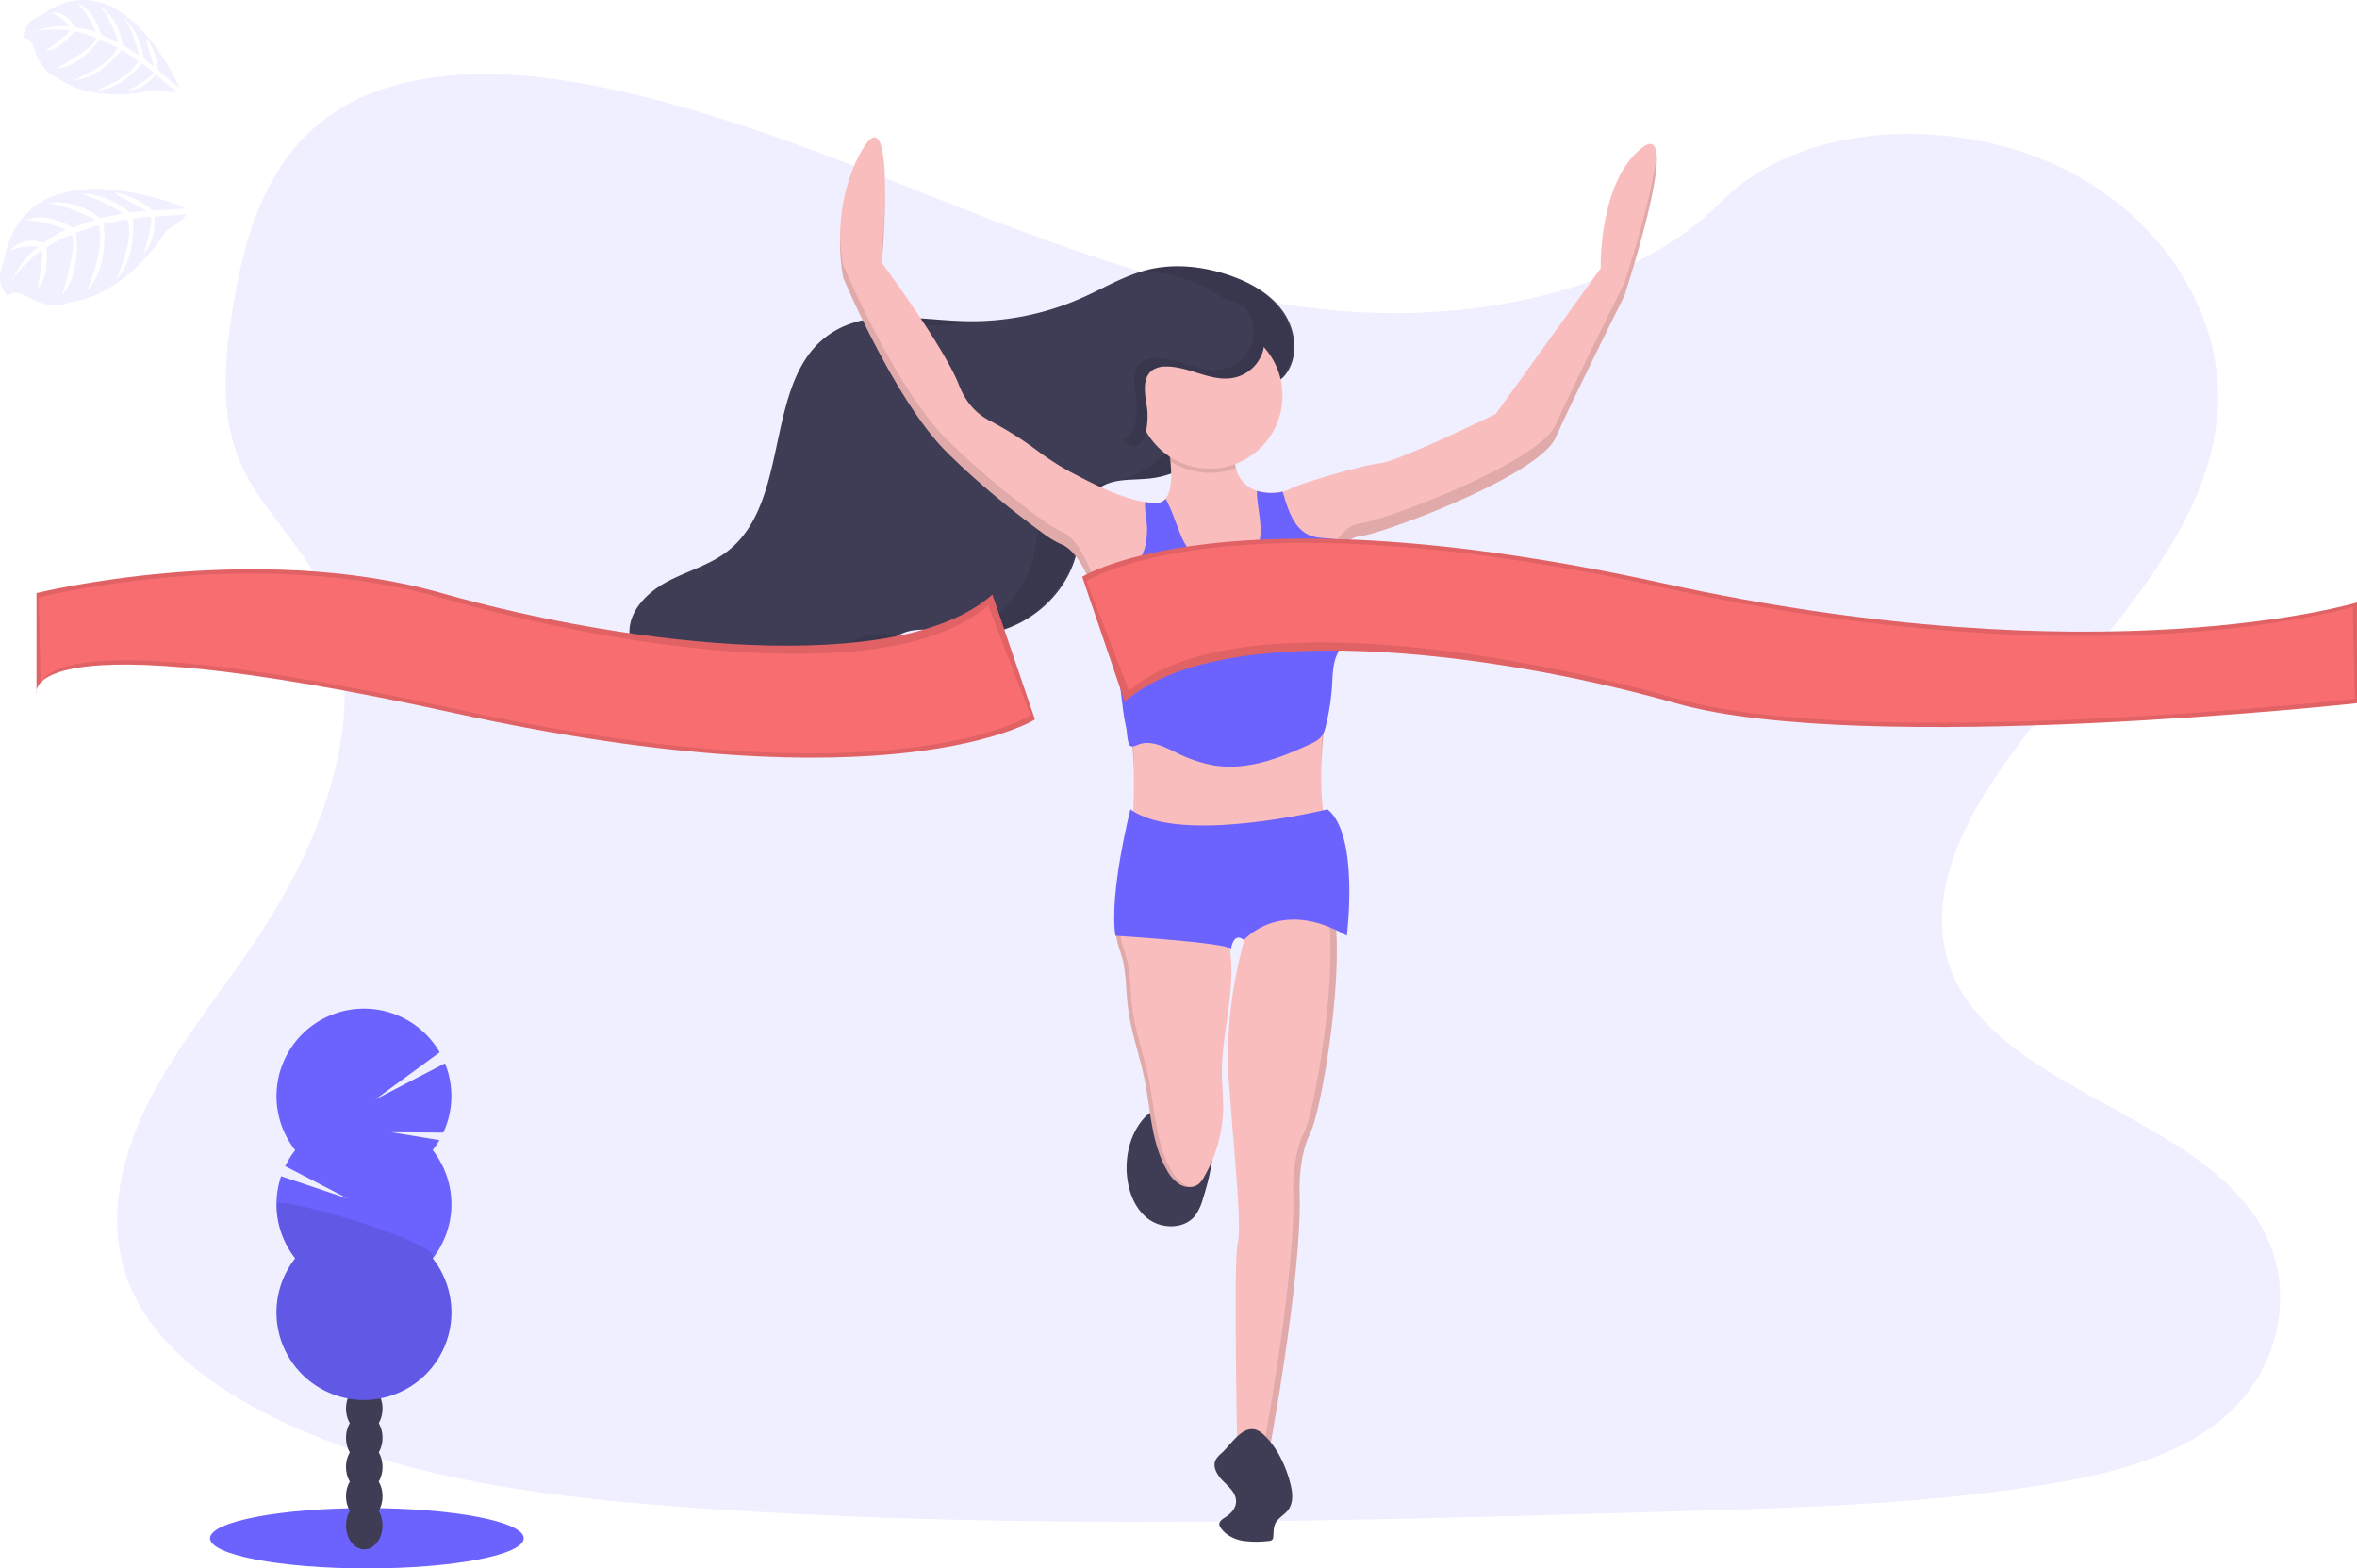 <svg xmlns="http://www.w3.org/2000/svg" id="prefix__undraw_finish_line_katerina_limpitsouni_xy20" width="968" height="644.083" viewBox="0 0 968 644.083">
    <defs>
        <style>
            .prefix__cls-2{fill:#6c63ff}.prefix__cls-4,.prefix__cls-6{opacity:.1}.prefix__cls-3{fill:#3f3d56}.prefix__cls-5{fill:#fabdbd}.prefix__cls-7{fill:#f86d70}
        </style>
    </defs>
    <path id="prefix__Path_202" d="M620.748 216.622c-56.948-2.022-111.186-20.405-162.942-40.476s-103.091-42.4-158.675-53.059c-35.751-6.855-76.641-7.822-105.44 11.342-27.726 18.478-36.684 50.287-41.5 79.835-3.625 22.227-5.755 45.615 4.171 66.425 6.9 14.448 19.129 26.591 27.594 40.432 29.451 48.149 8.632 107.526-23.274 154.54-14.959 22.059-32.337 43.116-43.89 66.574s-16.892 50.375-6.781 74.326c10.013 23.758 33.885 41.567 59.746 54.106 52.522 25.465 114.389 32.759 174.76 36.886 133.6 9.142 267.9 5.183 401.848 1.223 49.574-1.469 99.36-2.956 148.125-10.621 27.084-4.259 55.039-11.017 74.7-27.321 24.954-20.7 31.14-55.769 14.413-81.727-28.052-43.547-105.59-54.361-125.221-101.1-10.788-25.72.29-54.379 15.979-78.233 33.648-51.176 90.042-96.078 93.007-154.584 2.041-40.177-25.069-80.415-66.988-99.43-43.934-19.93-104.868-17.422-137.267 15.566-33.413 33.928-92.078 46.995-142.365 45.296z" data-name="Path 202" transform="translate(-56.523 -88.16)" style="opacity:.1;fill:#6c63ff"/>
    <ellipse id="prefix__Ellipse_21" cx="64.419" cy="12.389" class="prefix__cls-2" data-name="Ellipse 21" rx="64.419" ry="12.389" transform="translate(86.264 619.305)"/>
    <ellipse id="prefix__Ellipse_22" cx="7.497" cy="9.82" class="prefix__cls-3" data-name="Ellipse 22" rx="7.497" ry="9.82" transform="translate(142.104 616.613)"/>
    <ellipse id="prefix__Ellipse_23" cx="7.497" cy="9.82" class="prefix__cls-3" data-name="Ellipse 23" rx="7.497" ry="9.82" transform="translate(142.104 604.611)"/>
    <ellipse id="prefix__Ellipse_24" cx="7.497" cy="9.82" class="prefix__cls-3" data-name="Ellipse 24" rx="7.497" ry="9.82" transform="translate(142.104 592.608)"/>
    <ellipse id="prefix__Ellipse_25" cx="7.497" cy="9.82" class="prefix__cls-3" data-name="Ellipse 25" rx="7.497" ry="9.82" transform="translate(142.104 580.615)"/>
    <ellipse id="prefix__Ellipse_26" cx="7.497" cy="9.82" class="prefix__cls-3" data-name="Ellipse 26" rx="7.497" ry="9.82" transform="translate(142.104 568.613)"/>
    <ellipse id="prefix__Ellipse_27" cx="7.497" cy="9.82" class="prefix__cls-3" data-name="Ellipse 27" rx="7.497" ry="9.82" transform="translate(142.104 556.611)"/>
    <ellipse id="prefix__Ellipse_28" cx="7.497" cy="9.82" class="prefix__cls-3" data-name="Ellipse 28" rx="7.497" ry="9.82" transform="translate(142.104 544.609)"/>
    <path id="prefix__Path_203" d="M243.127 612.843a35.567 35.567 0 0 0 2.8-4.109l-19.71-3.238 21.311.158a35.962 35.962 0 0 0 .686-28.465l-28.588 14.835 26.4-19.358a35.927 35.927 0 1 0-59.341 40.2 36.255 36.255 0 0 0-4.1 6.555l25.588 13.287-27.277-9.151a35.91 35.91 0 0 0 5.79 33.736 35.927 35.927 0 1 0 56.473 0 35.927 35.927 0 0 0 0-44.427z" class="prefix__cls-2" data-name="Path 203" transform="translate(-65.448 -140.537)"/>
    <path id="prefix__Path_204" d="M179 645.928a35.777 35.777 0 0 0 7.69 22.209 35.927 35.927 0 1 0 56.473 0c4.787-6.098-64.163-26.23-64.163-22.209z" class="prefix__cls-4" data-name="Path 204" transform="translate(-65.449 -151.421)"/>
    <path id="prefix__Path_205" d="M575.876 628.255c.546 7.039 3.256 14.325 8.958 18.478s14.774 4.074 19.129-1.5a21.4 21.4 0 0 0 3.176-6.907c3.669-11.6 6.274-24.286 2.253-35.768-9.072-.59-19.587-4.857-26.4 2.64-5.497 6.102-7.75 14.917-7.116 23.057z" class="prefix__cls-3" data-name="Path 205" transform="translate(-113.096 -146.067)"/>
    <path id="prefix__Path_206" d="M617.393 546.9c-1.206 10.233-3.256 20.423-3.045 30.727.079 3.977.5 7.919.51 11.914a58.726 58.726 0 0 1-7.919 29.539 9.909 9.909 0 0 1-2.165 2.8c-2.085 1.689-5.227 1.549-7.567.255a14.887 14.887 0 0 1-5.376-5.834c-6.555-11.228-6.74-24.875-9.336-37.608-1.989-9.741-5.473-19.182-6.731-29.037-.818-6.344-.7-12.812-2-19.077-.4-1.892-1.5-4.734-2.235-7.523-.669-2.49-1.038-4.936-.352-6.617 1.4-3.44 5.983-2.1 8.966-1.892a206.409 206.409 0 0 0 31.554-.079 2.712 2.712 0 0 1 3.652 1.892 42.7 42.7 0 0 1 1.909 7.039c1.455 7.658 1.05 15.692.135 23.501z" class="prefix__cls-5" data-name="Path 206" transform="translate(-112.501 -135.655)"/>
    <g id="prefix__Group_155" class="prefix__cls-6" data-name="Group 155" transform="translate(458.33 378.456)">
        <path id="prefix__Path_207" d="M616.866 514.5a7.752 7.752 0 0 0-1.628 0c-5.033.4-10.075.607-15.108.633q8.37.022 16.736-.633z" data-name="Path 207" transform="translate(-574.352 -514.153)"/>
        <path id="prefix__Path_208" d="M598.988 622.128a14.889 14.889 0 0 1-5.376-5.834c-6.555-11.228-6.74-24.875-9.336-37.608-1.989-9.741-5.473-19.182-6.731-29.037-.818-6.344-.7-12.812-2-19.077-.4-1.892-1.5-4.734-2.235-7.523-.669-2.49-1.038-4.936-.352-6.617a3.748 3.748 0 0 1 3.52-2.288c-2.226-.15-4.4.114-5.279 2.288-.686 1.681-.317 4.127.352 6.617.73 2.789 1.839 5.631 2.235 7.523 1.3 6.265 1.179 12.732 2 19.077 1.258 9.864 4.743 19.305 6.731 29.037 2.6 12.732 2.781 26.4 9.336 37.608a14.888 14.888 0 0 0 5.376 5.834 7.814 7.814 0 0 0 4.611.933 8.112 8.112 0 0 1-2.851-.933z" data-name="Path 208" transform="translate(-570.833 -514.111)"/>
    </g>
    <path id="prefix__Path_209" d="M656.939 598.5c-5.279 10.559-4.4 25.518-4.4 25.518.88 35.2-13.2 109.109-13.2 109.109h-12.317s-1.76-81.832 0-88.871-.88-31.677-3.52-65.994c-1.962-25.518 3.379-48.642 6.247-58.787.985-3.52 1.672-5.447 1.672-5.447s20.238-29.917 31.677-15.838c2.64 3.273 4.039 9.881 4.523 18.223 1.566 27.52-6.634 73.979-10.682 82.087z" class="prefix__cls-5" data-name="Path 209" transform="translate(-118.777 -133.291)"/>
    <path id="prefix__Path_210" d="M669.48 516.41c-.484-8.342-1.865-14.959-4.523-18.223a9.064 9.064 0 0 0-8.641-3.669 9.38 9.38 0 0 1 6 3.669c2.64 3.273 4.039 9.882 4.523 18.223 1.566 27.524-6.635 73.983-10.682 82.087-5.28 10.559-4.4 25.518-4.4 25.518.88 35.2-13.2 109.109-13.2 109.109h2.64s14.079-73.913 13.2-109.109c0 0-.88-14.959 4.4-25.518 4.049-8.104 12.249-54.563 10.683-82.087z" class="prefix__cls-4" data-name="Path 210" transform="translate(-120.636 -133.292)"/>
    <path id="prefix__Path_211" d="M619.865 760.719a11.44 11.44 0 0 0-2.517 2.745c-1.575 2.974.66 6.529 3.053 8.9s5.28 4.9 5.28 8.271c0 2.71-2.05 5.033-4.347 6.476-1.232.774-2.781 1.76-2.525 3.22a3.027 3.027 0 0 0 .466 1.029c1.971 3.018 5.464 4.787 9 5.456a40.608 40.608 0 0 0 10.788.088 2.173 2.173 0 0 0 1.478-.51 2.006 2.006 0 0 0 .4-1.214c.176-1.865.062-3.836.88-5.517 1.144-2.3 3.775-3.467 5.279-5.526 2.112-2.816 1.821-6.731 1.021-10.154-1.76-7.453-5.675-15.953-11.553-21.118-6.813-5.934-12.154 3.569-16.703 7.854z" class="prefix__cls-3" data-name="Path 211" transform="translate(-118.026 -164.098)"/>
    <path id="prefix__Path_212" d="M613.732 252.03c4.91-7.338 3.634-17.6-1.381-24.9s-13.076-11.9-21.391-14.862c-11.21-3.995-23.573-5.359-35.091-2.358-9.169 2.385-17.4 7.374-26.045 11.228a112 112 0 0 1-48.642 9.679c-18.575-.519-38.927-5.279-54.511 4.875-28.527 18.557-15.839 69.064-42.825 89.751-7.277 5.579-16.437 8.016-24.532 12.319s-15.768 11.791-15.574 20.96c.088 4.4 2.024 8.6 4.4 12.319 10.119 16.041 29.037 25.966 47.982 25.782s37.432-10.26 48.351-25.764c2.737-3.88 5.147-8.2 9.116-10.788 7.919-5.191 18.355-1.557 27.805-.783 21.039 1.716 42.086-14.079 46.275-34.8 1.76-8.843 1.452-19.411 8.57-24.963 5.746-4.479 13.832-3.52 21.118-4.285 13.322-1.381 23.837-9.679 31.07-20.52 3.317-4.972 3.7-10.911 8.227-14.827 4.874-4.306 12.415-1.13 17.078-8.063z" class="prefix__cls-3" data-name="Path 212" transform="translate(-85.232 -98.93)"/>
    <g id="prefix__Group_156" class="prefix__cls-6" data-name="Group 156" transform="translate(306.894 109.326)">
        <path id="prefix__Path_213" d="M476.237 235.367a111.545 111.545 0 0 0 23.027-1.76c-2.094.062-4.206.062-6.309 0-14.58-.4-30.251-3.414-43.855.211 8.975.089 18.258 1.303 27.137 1.549z" data-name="Path 213" transform="translate(-404.779 -211.11)"/>
        <path id="prefix__Path_214" d="M442.576 382.625c-3.968 2.587-6.379 6.907-9.116 10.788a61.814 61.814 0 0 1-34.73 23.942c1.03.044 2.059.07 3.1.062 18.962-.185 37.432-10.26 48.351-25.764 2.737-3.88 5.147-8.2 9.116-10.788l.686-.422c-6.214-.854-12.312-1.153-17.407 2.182z" data-name="Path 214" transform="translate(-398.73 -228.862)"/>
        <path id="prefix__Path_215" d="M638.943 227.1c-5.007-7.268-13.076-11.9-21.391-14.862-11.21-3.995-23.573-5.359-35.091-2.358-.264.062-.519.141-.774.211A67.358 67.358 0 0 1 600.834 214c8.315 2.965 16.384 7.594 21.391 14.862s6.291 17.6 1.381 24.9c-4.664 6.96-12.2 3.784-17.141 8.069-4.523 3.916-4.91 9.855-8.227 14.827-6.221 9.3-14.879 16.718-25.658 19.534 3.7-.44 7.611-.387 11.307-.774 13.322-1.381 23.837-9.679 31.07-20.52 3.317-4.972 3.7-10.911 8.227-14.827 4.936-4.285 12.477-1.109 17.141-8.069 4.918-7.341 3.643-17.636-1.382-24.902z" data-name="Path 215" transform="translate(-419.607 -208.252)"/>
        <path id="prefix__Path_216" d="M558.221 309.3c-7.242.757-15.328-.194-21.118 4.285-7.119 5.552-6.775 16.12-8.57 24.963C525.444 354 512.9 366.754 498 371.5l1.047.1c21.039 1.716 42.086-14.079 46.275-34.8 1.76-8.843 1.452-19.411 8.57-24.963a15.892 15.892 0 0 1 5.464-2.64c-.396.003-.756.063-1.135.103z" data-name="Path 216" transform="translate(-410.651 -220.373)"/>
    </g>
    <path id="prefix__Path_217" d="M764.1 213.306s-21.118 42.236-28.157 58.074-71.273 39.6-80.072 40.476a11.333 11.333 0 0 0-6.283 3.027c-4.971 4.4-7.8 11.932-7.8 11.932s3.52 23.758-.88 63.354c-.088.766-.167 1.531-.238 2.27-3.836 37.678 4.2 46.565 4.2 46.565s-85.352 32.557-82.712-9.679c.827-13.3.7-23.01-.114-31.131A130.734 130.734 0 0 0 557 373.679c-2.085-7.294-4.576-15.293-7.154-26.186a114.871 114.871 0 0 0-4.892-15.97c-.062-.158-.123-.317-.176-.466-4.4-10.92-8.8-14.448-11.316-15.592a38.041 38.041 0 0 1-6.758-3.8c-8.13-5.869-25.579-19.024-41.118-34.563-21.118-21.118-42.236-71.273-42.236-71.273s-6.159-29.037 7.919-52.795 7.919 46.636 7.919 46.636 25.517 34.317 31.677 50.155c3.168 8.148 8.2 12.319 12.319 14.483a146.064 146.064 0 0 1 19.481 12.178 113.762 113.762 0 0 0 13.1 8.553c9.837 5.279 21.619 11.236 31.439 12.8a29.648 29.648 0 0 0 4.637.4 4.8 4.8 0 0 0 3.872-1.76c2.64-3.106 2.578-9.793 1.971-15.293a77.7 77.7 0 0 0-1.443-8.474s28.6-18.038 27.717 3.96a24.587 24.587 0 0 0 .669 7.233 12.539 12.539 0 0 0 8.526 9.327 21.118 21.118 0 0 0 10.559.343 10.321 10.321 0 0 0 3.115-1.065c2.64-1.76 29.037-9.679 36.956-10.559S711.3 261.71 711.3 261.71l43.116-59.834s-.88-35.2 16.718-49.275-7.034 60.705-7.034 60.705z" class="prefix__cls-5" data-name="Path 217" transform="translate(-97.033 -91.707)"/>
    <g id="prefix__Group_157" class="prefix__cls-6" data-name="Group 157" transform="translate(344.959 62.9)">
        <path id="prefix__Path_218" d="M667.65 414.62a175.429 175.429 0 0 0-1.012 21.294c.088-4.646.4-9.952 1.012-16.014.07-.739.15-1.5.238-2.27a345.06 345.06 0 0 0 2.2-40.819 353.454 353.454 0 0 1-2.2 35.54c-.053.764-.168 1.53-.238 2.269z" data-name="Path 218" transform="translate(-468.965 -182.067)"/>
        <path id="prefix__Path_219" d="M595.48 289.07c-.59.343-.88.554-.88.554a75.371 75.371 0 0 1 1.689 11.439 53.969 53.969 0 0 0-.809-11.993z" data-name="Path 219" transform="translate(-460.316 -171.531)"/>
        <path id="prefix__Path_220" d="M461.95 197.582c.431-6.159 1.074-17.2.95-27.022-.15 13.128-1.32 26.521-1.32 26.521z" data-name="Path 220" transform="translate(-444.342 -157.3)"/>
        <path id="prefix__Path_221" d="M578.613 466.53a5.773 5.773 0 0 1-.062 1.03c-2.64 42.236 82.712 9.679 82.712 9.679a14.326 14.326 0 0 1-2.226-4.47c-12.855 4.575-77.458 25.852-80.424-6.239z" data-name="Path 221" transform="translate(-458.381 -192.841)"/>
        <path id="prefix__Path_222" d="M791.368 208.91s-21.118 42.236-28.157 58.074-71.273 39.6-80.072 40.476a11.333 11.333 0 0 0-6.283 3.027c-4.972 4.4-7.8 11.932-7.8 11.932s.211 1.434.466 4.162c.985-2.261 3.52-7.453 7.33-10.814a11.333 11.333 0 0 1 6.283-3.027c8.8-.88 73.033-24.638 80.072-40.476s28.157-58.074 28.157-58.074 14.879-45.184 13.243-58.7c-1.351 17.317-13.239 53.42-13.239 53.42z" data-name="Path 222" transform="translate(-469.257 -155.49)"/>
        <path id="prefix__Path_223" d="M562.045 398.316a130.729 130.729 0 0 0-5.051-24.514c-2.085-7.294-4.576-15.293-7.154-26.186a114.862 114.862 0 0 0-4.892-15.97c-.062-.158-.123-.317-.176-.466-4.4-10.92-8.8-14.448-11.316-15.592a38.039 38.039 0 0 1-6.758-3.8c-8.13-5.869-25.579-19.024-41.118-34.563-21.118-21.118-42.236-71.273-42.236-71.273a79.558 79.558 0 0 1-1.3-12.829 84.822 84.822 0 0 0 1.3 18.109s21.118 50.155 42.236 71.273c15.539 15.539 32.988 28.694 41.118 34.563a38.036 38.036 0 0 0 6.81 3.8c2.508 1.144 6.9 4.672 11.316 15.592.053.15.114.308.176.466a114.864 114.864 0 0 1 4.866 15.97c2.578 10.893 5.068 18.892 7.154 26.186a130.729 130.729 0 0 1 5.051 24.514c.37 3.678.589 7.682.651 12.187a153.234 153.234 0 0 0-.677-17.467z" data-name="Path 223" transform="translate(-441.989 -160.009)"/>
    </g>
    <path id="prefix__Path_224" d="M663.2 374.5a52.409 52.409 0 0 0-3.52 6.934c-1.329 3.7-1.337 7.717-1.584 11.633a93.4 93.4 0 0 1-2.5 16.3 18.026 18.026 0 0 1-.88 2.886 7.627 7.627 0 0 1-1.029 1.76 7.506 7.506 0 0 1-1.637 1.487 19.2 19.2 0 0 1-2.983 1.628c-12.248 5.719-25.605 10.77-38.971 8.8a56.711 56.711 0 0 1-16.217-5.456c-4.84-2.349-10.313-5.139-15.328-3.185a7.717 7.717 0 0 1-2.455.765 2.332 2.332 0 0 1-.496-.052c-1.654-.317-1.654-5.9-2.033-7.541-1.443-6.318-1.663-11.439-2.525-16.93a55.551 55.551 0 0 0-2.121-8.949c-3.52-10.647-4.584-22-4.584-33.155 0-.554-3.96 0-5.28-.053-.334 0-.519-.053-.44-.167a1.757 1.757 0 0 1 .264-.3 4.02 4.02 0 0 1 1.575-.783l1.038-.308c5.438-1.54 11.439-2.182 15.5-6.01 4.224-3.951 5.279-10.26 5.095-16.032-.053-1.857-.959-6.362-.81-10.1a29.645 29.645 0 0 0 4.637.4 4.8 4.8 0 0 0 3.872-1.76 69.506 69.506 0 0 1 3.8 8.8c1.5 3.678 2.64 7.55 4.831 10.876 3.52 5.42 10.013 8.984 16.472 8.438s12.468-5.508 13.621-11.879c1.012-5.587-1.337-13.63-1.285-19.437a21.118 21.118 0 0 0 10.559.343 9.541 9.541 0 0 1 .378 1.1c1.98 6.793 4.62 14.589 11.263 17 4.294 1.549 9.371.387 13.339 2.64a8.546 8.546 0 0 1 .88.581 9.741 9.741 0 0 1 2.332 2.473 19.877 19.877 0 0 1 2.825 8.87A49.2 49.2 0 0 1 663.2 374.5z" class="prefix__cls-2" data-name="Path 224" transform="translate(-111.034 -111.518)"/>
    <path id="prefix__Path_225" d="M622.946 299.943A29.987 29.987 0 0 1 596 297.224a77.7 77.7 0 0 0-1.443-8.474s28.6-18.038 27.717 3.96a24.587 24.587 0 0 0 .672 7.233z" class="prefix__cls-4" data-name="Path 225" transform="translate(-115.352 -107.757)"/>
    <circle id="prefix__Ellipse_29" cx="29.917" cy="29.917" r="29.917" class="prefix__cls-5" data-name="Ellipse 29" transform="translate(466.88 132.598)"/>
    <path id="prefix__Path_226" d="M555.06 351.061s58.074-36.956 238.457 2.64 285.092 7.919 285.092 7.919v41.356s-202.38 22-279.813 0-187.659-34.686-226.261-.625z" class="prefix__cls-7" data-name="Path 226" transform="translate(-110.609 -114.194)"/>
    <path id="prefix__Path_227" d="M555.06 351.061s58.074-36.956 238.457 2.64 285.092 7.919 285.092 7.919v41.356s-202.38 22-279.813 0-187.659-34.686-226.261-.625z" class="prefix__cls-4" data-name="Path 227" transform="translate(-110.609 -114.194)"/>
    <path id="prefix__Path_228" d="M557.06 353.061s56.314-36.956 236.7 2.64 283.333 7.919 283.333 7.919l.88 37.836s-200.62 22-278.053 0-186.779-37.326-225.381-3.264z" class="prefix__cls-7" data-name="Path 228" transform="translate(-110.849 -114.434)"/>
    <path id="prefix__Path_229" d="M477.03 411.381s-58.074 36.956-238.457-2.64-171.583-7.919-171.583-7.919v-41.356s88.871-22 166.3 0 187.659 34.686 226.261.625z" class="prefix__cls-7" data-name="Path 229" transform="translate(-51.99 -115.911)"/>
    <path id="prefix__Path_230" d="M477.03 411.381s-58.074 36.956-238.457-2.64-171.583-7.919-171.583-7.919v-41.356s88.871-22 166.3 0 187.659 34.686 226.261.625z" class="prefix__cls-4" data-name="Path 230" transform="translate(-51.99 -115.911)"/>
    <path id="prefix__Path_231" d="M475.4 409.861s-56.315 36.956-236.7-2.64S68.88 399.3 68.88 399.3L68 361.466s87.112-22 164.544 0 186.779 37.326 225.381 3.264z" class="prefix__cls-7" data-name="Path 231" transform="translate(-52.12 -116.151)"/>
    <path id="prefix__Path_232" d="M581.476 267.744c-.88-5.491-2.235-12.407 2.358-15.548a9.767 9.767 0 0 1 5.447-1.408c9.512-.1 18.6 6.529 27.928 4.593a15.742 15.742 0 0 0 6.159-28.043c-3.669-2.728-8.306-3.713-12.794-4.637-11.8-2.429-24.118-4.848-35.768-1.76s-22.3 13.533-21.364 25.518c.44 5.737 3.361 10.946 6.415 15.838 2.323 3.713 11.369 21.118 15.759 21.382 6.195.361 6.467-12.345 5.86-15.935z" class="prefix__cls-3" data-name="Path 232" transform="translate(-110.408 -100.275)"/>
    <path id="prefix__Path_233" d="M657.6 461.7s-60.714 14.959-80.952 0c0 0-8.8 34.317-6.159 51.915 0 0 43.116 2.64 47.515 5.279 0 0 .88-7.039 5.279-3.52 0 0 14.959-17.6 42.236-1.76.004.001 5.281-41.355-7.919-51.914z" class="prefix__cls-2" data-name="Path 233" transform="translate(-112.403 -129.362)"/>
    <path id="prefix__Path_234" d="M625.808 228.242a17.455 17.455 0 0 0-1.962-1.232 15.707 15.707 0 0 1-8.614 25.755c-9.327 1.936-18.417-4.69-27.929-4.593a9.767 9.767 0 0 0-5.447 1.408c-4.593 3.141-3.247 10.057-2.367 15.548.581 3.59.343 16.3-5.834 15.953h-.106c1.7 2.068 3.282 3.467 4.505 3.52 6.159.343 6.414-12.319 5.834-15.953-.88-5.491-2.226-12.407 2.367-15.548a9.767 9.767 0 0 1 5.447-1.408c9.512-.1 18.6 6.529 27.928 4.593a15.742 15.742 0 0 0 6.159-28.043z" class="prefix__cls-4" data-name="Path 234" transform="translate(-112.829 -101.179)"/>
    <g id="prefix__Group_158" class="prefix__cls-6" data-name="Group 158" transform="translate(0 77.618)">
        <path id="prefix__Path_235" d="M125.931 179.866S60.14 152.2 51.517 202.093c0 0-4.5 7.77 1.76 14.193 0 0 1.346-3.44 7.708.123a33.085 33.085 0 0 0 7.18 2.913 16.155 16.155 0 0 0 10.225-.546s21.637-1.17 39.834-29.477c0 0 7.8-4.822 8.192-6.626l-13.04.88s.994 9.547-4.4 15.275c0 0 4.8-14.809 2.49-15.231-.466-.088-6.89.766-6.89.766s1.663 16.6-7.039 25.183c0 0 8.078-16.886 4.558-24.884l-9.617 1.857s2.64 17.458-6.881 27.621c0 0 7.822-17.95 4.8-27.075l-9.222 3.1s2.226 17.088-5.737 25.518c0 0 6.951-21.655 3.678-24.638 0 0-8.289 3.361-10.066 5.28 0 0 1.32 12.319-3.748 16.718 0 0 3.115-14.959 1.575-15.574 0 0-9.635 7.251-12.565 13.507 0 0 3.66-9.556 11.351-14.959 0 0-6.459-1.091-11.439 1.61 0 0 3.335-6.344 13.771-3.335 0 0 7.734-5.35 9.283-5.279 0 0-9.873-4.4-17.009-3.863 0 0 7.646-4.4 19.429 2.957l9.186-3.326s-12.75-6.538-19.147-6.511c0 0 8.5-3.282 21.54 5.869l9.406-1.927s-10.559-6.467-17.677-7.972c0 0 8.544-1.346 20.4 7.532l6.441-.546s-7.8-4.584-10.154-5.7-2.253-1.848-2.253-1.848a30.709 30.709 0 0 1 15.108 7.268s13.321-.262 13.383-1.08z" class="prefix__cls-2" data-name="Path 235" transform="translate(-49.953 -172.217)"/>
    </g>
    <g id="prefix__Group_159" class="prefix__cls-6" data-name="Group 159" transform="translate(9.641)">
        <path id="prefix__Path_236" d="M124.818 119.681s-23.353-53.912-56.869-29.186c0 0-7.1 2.059-7.039 9.415 0 0 2.763-1.276 4.505 4.461a27.621 27.621 0 0 0 2.64 5.825 13.2 13.2 0 0 0 6.327 5.482s13.518 11.632 40.475 5.182c0 0 7.382 1.584 8.65.73l-8.245-6.916s-4.84 6.239-11.333 6.547c0 0 11.289-6.071 10.154-7.638-.229-.317-4.523-3.467-4.523-3.467s-8.474 10.805-18.478 10.973c0 0 14.422-5.438 16.886-12.187l-6.767-4.4s-8.394 11.87-19.824 12.486c0 0 14.871-6.159 18.276-13.34l-7.242-3.414S84 111.674 74.487 112.105c0 0 16.463-8.9 16.208-12.539 0 0-6.837-2.728-9-2.569 0 0-6.221 8.051-11.773 7.822 0 0 10.374-7.119 9.8-8.359 0 0-9.855-1.179-15.161.88 0 0 7.62-3.59 15.267-2.411 0 0-3.212-4.338-7.69-5.543 0 0 5.6-1.874 10.084 5.86 0 0 7.638 1.223 8.526 2.138 0 0-3.344-8.262-7.919-11.984 0 0 7.039 1.76 9.855 12.82l7.347 3.264s-3.845-11.148-7.708-14.764c0 0 6.925 2.886 9.459 15.75l6.679 4.215s-2.6-9.855-5.957-14.765c0 0 5.843 4.056 7.831 16.085l4.136 3.344s-2.024-7.163-2.789-9.169-.282-2.38-.282-2.38a25.35 25.35 0 0 1 4.831 12.926s8.112 7.413 8.587 6.955z" class="prefix__cls-2" data-name="Path 236" transform="translate(-60.91 -84.006)"/>
    </g>
</svg>
